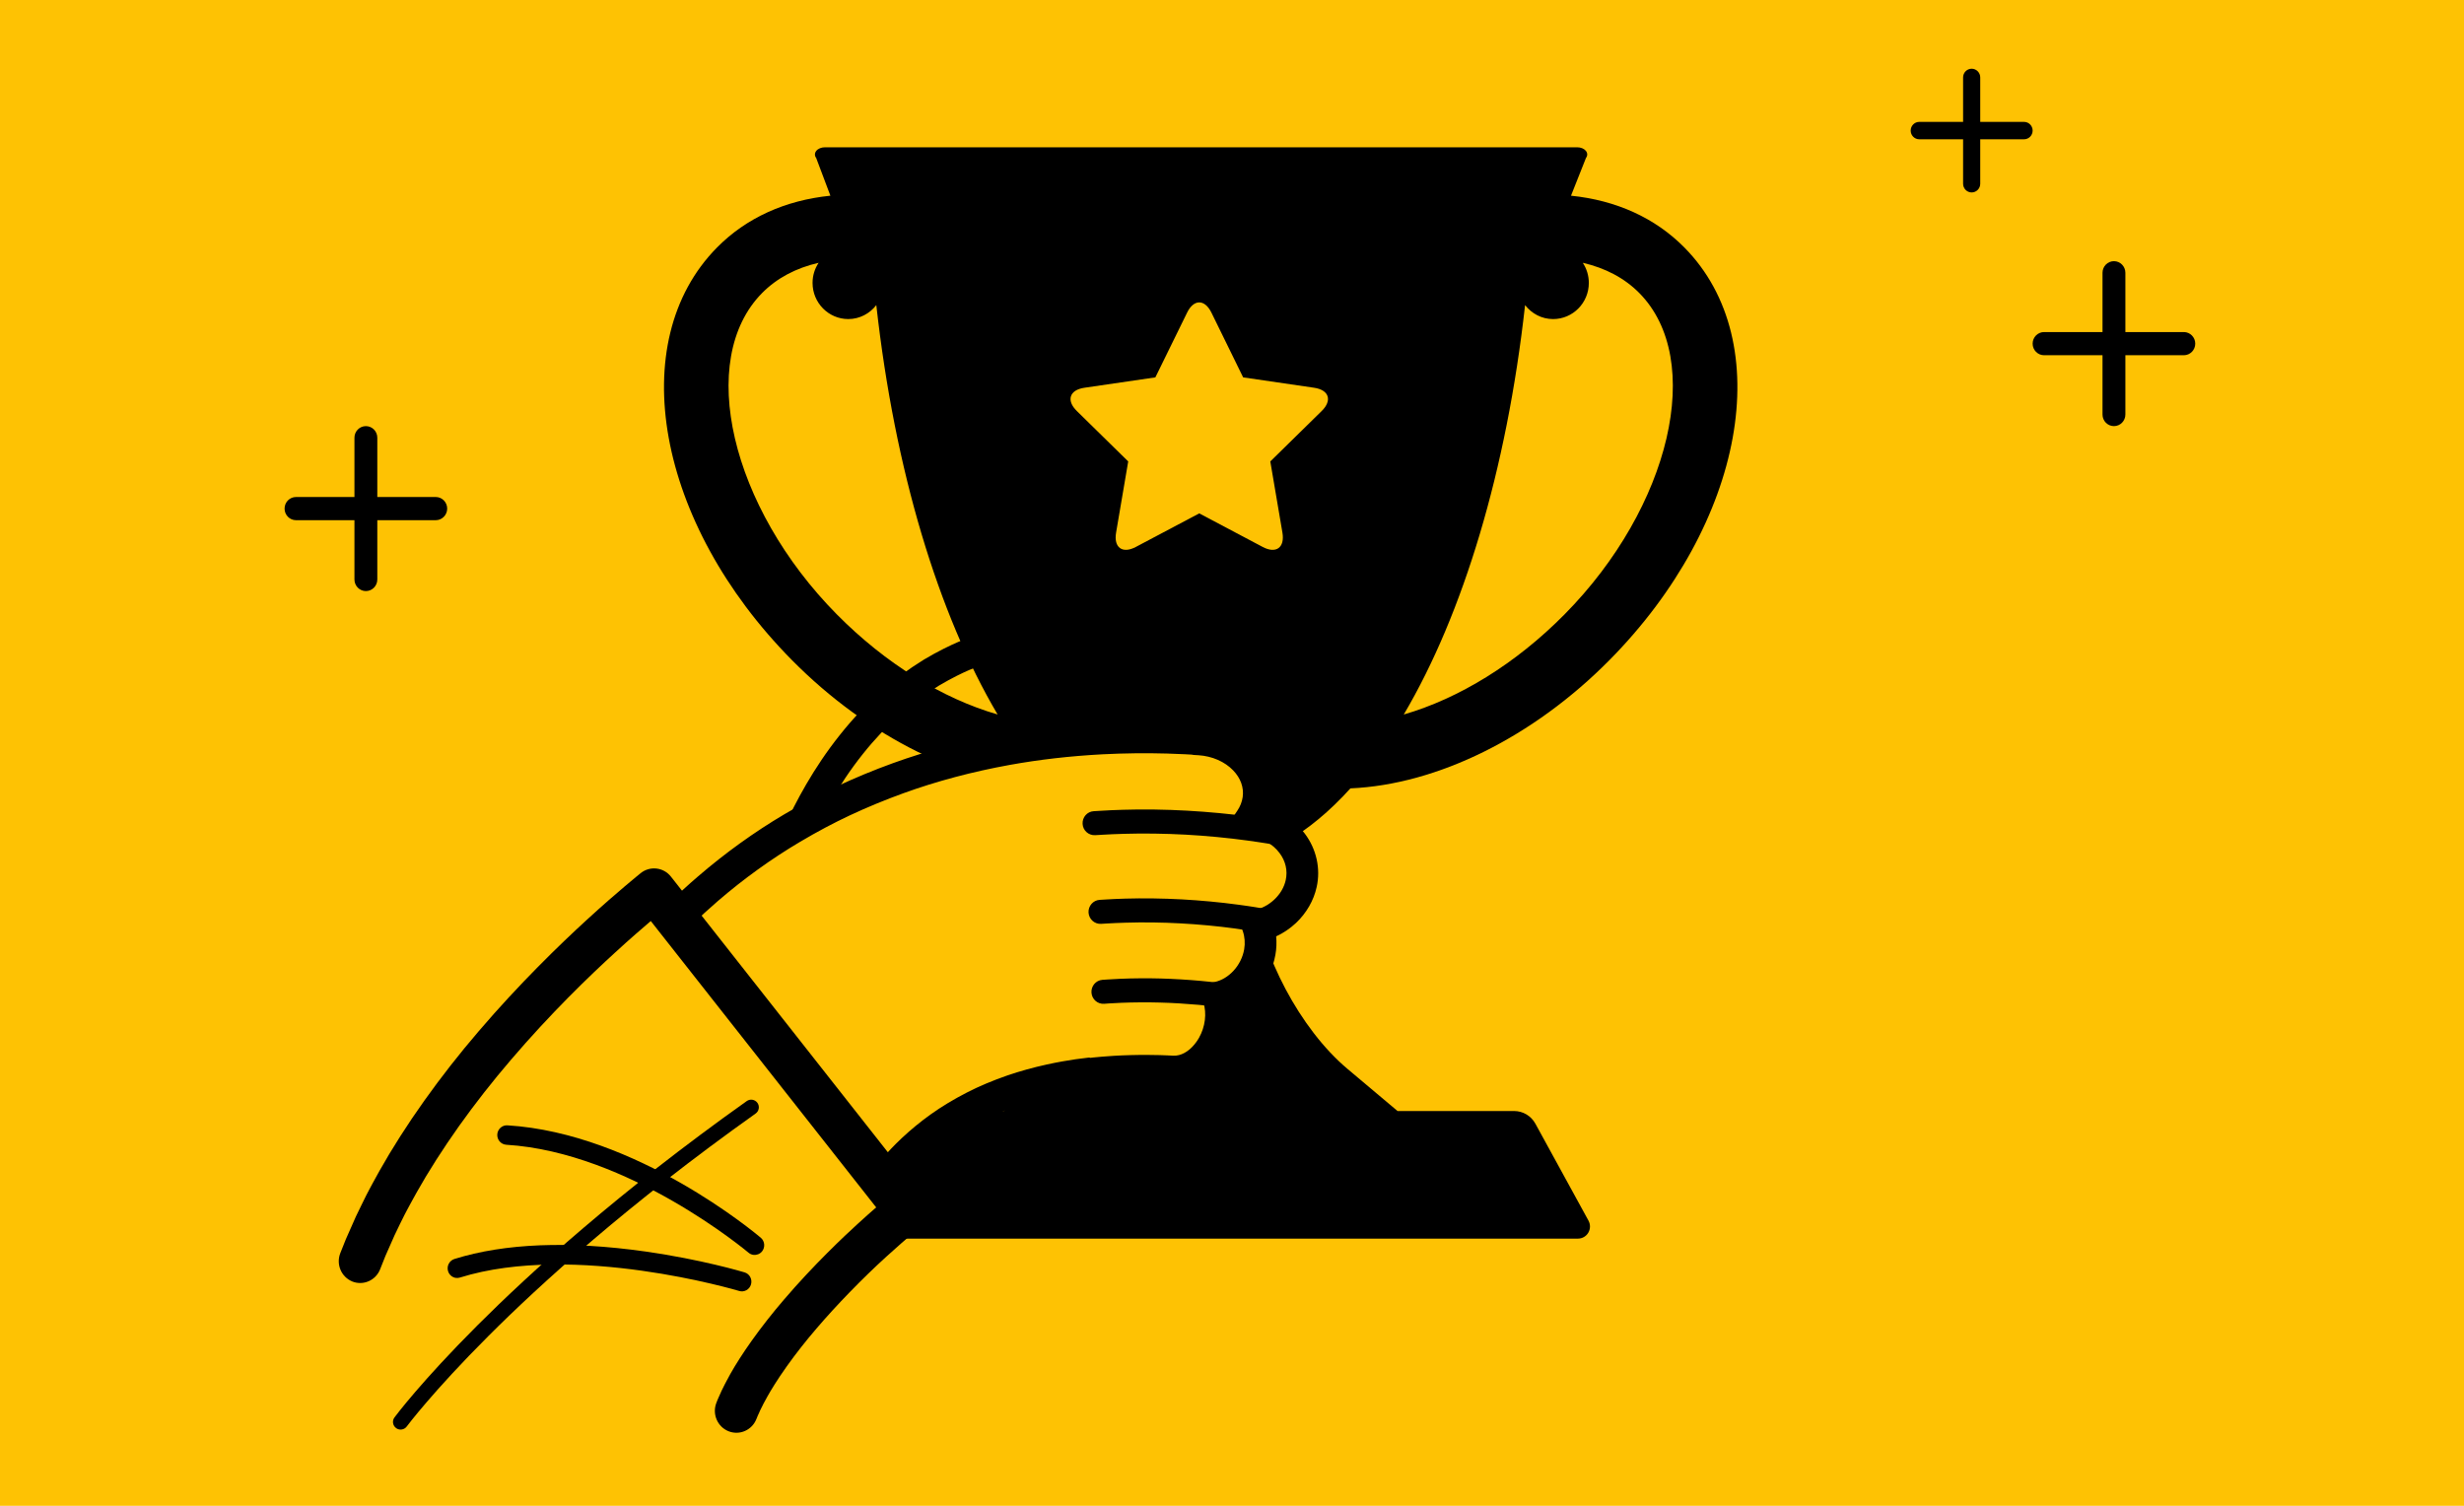 <svg width="180" height="110" viewBox="0 0 180 110" fill="none" xmlns="http://www.w3.org/2000/svg">
<rect width="180" height="110" fill="#FEC203"/>
<path d="M76.014 50.093C75.905 49.097 75.391 48.272 74.535 47.755C73.692 47.246 72.516 47.122 71.366 47.528C71.366 47.528 71.024 47.665 70.422 47.904C69.828 48.161 68.993 48.559 68.045 49.127C67.109 49.704 66.064 50.444 65.053 51.337C64.045 52.235 63.072 53.27 62.199 54.364C60.446 56.553 59.136 58.955 58.297 60.806C57.876 61.734 57.564 62.521 57.357 63.085C57.151 63.645 57.041 63.978 57.041 63.978L63.742 66.3C63.742 66.3 63.83 66.052 63.982 65.616C64.147 65.18 64.391 64.556 64.724 63.825C65.385 62.358 66.427 60.477 67.708 58.883C68.344 58.083 69.031 57.352 69.714 56.745C70.401 56.142 71.083 55.664 71.678 55.292C72.284 54.937 72.803 54.685 73.174 54.522C73.549 54.373 73.76 54.287 73.76 54.287C74.118 54.172 74.421 53.954 74.699 53.701C74.982 53.458 75.218 53.103 75.428 52.752C75.841 52.03 76.111 51.072 76.002 50.097L76.014 50.093Z" fill="#FEC203"/>
<path d="M63.746 67.403C63.628 67.403 63.51 67.386 63.396 67.343L56.695 65.022C56.135 64.825 55.831 64.209 56.017 63.636C56.017 63.636 56.131 63.29 56.346 62.705C56.649 61.888 56.969 61.123 57.319 60.353C58.09 58.652 59.418 56.108 61.365 53.676C62.267 52.538 63.299 51.444 64.34 50.517C65.288 49.679 66.342 48.896 67.484 48.191C68.542 47.558 69.436 47.139 70 46.895L70.969 46.507C70.969 46.507 70.995 46.494 71.012 46.489C72.407 45.998 73.949 46.122 75.087 46.81C76.229 47.498 76.937 48.623 77.085 49.969C77.207 51.094 76.954 52.273 76.372 53.295C76.12 53.718 75.82 54.176 75.407 54.531C74.99 54.911 74.577 55.163 74.13 55.317L73.574 55.54C73.304 55.659 72.82 55.886 72.225 56.236C71.568 56.651 70.969 57.092 70.426 57.57C69.785 58.143 69.136 58.836 68.55 59.567C67.51 60.862 66.477 62.576 65.71 64.278C65.453 64.842 65.213 65.419 64.998 66.005L64.762 66.672C64.602 67.116 64.189 67.398 63.746 67.398V67.403ZM58.436 63.307L63.093 64.923C63.299 64.393 63.514 63.872 63.746 63.371C64.585 61.516 65.723 59.631 66.873 58.199C67.531 57.374 68.268 56.587 69.006 55.929C69.642 55.369 70.333 54.856 71.117 54.364C71.834 53.941 72.402 53.671 72.756 53.522L73.372 53.274C73.397 53.265 73.418 53.257 73.443 53.248C73.603 53.197 73.776 53.086 73.987 52.893C74.189 52.718 74.383 52.41 74.514 52.192C74.851 51.602 75.007 50.88 74.935 50.226C74.864 49.567 74.531 49.042 73.979 48.708C73.397 48.358 72.525 48.298 71.741 48.571L70.818 48.939C70.337 49.144 69.537 49.525 68.593 50.085C67.573 50.717 66.616 51.423 65.765 52.179C64.817 53.026 63.873 54.026 63.042 55.069C61.142 57.442 59.869 59.981 59.279 61.285C58.975 61.952 58.697 62.619 58.432 63.32L58.436 63.307Z" fill="black"/>
<path d="M93.93 63.857V61.518C95.578 60.562 97.159 59.245 98.65 57.592C104.986 57.317 112 53.86 117.582 48.213C127.464 38.215 129.863 24.978 123.045 18.078C120.909 15.917 118.068 14.633 114.765 14.296L115.858 11.539C115.983 11.377 115.979 11.178 115.849 11.018C115.718 10.858 115.48 10.76 115.223 10.76H60.259C60.002 10.76 59.764 10.858 59.634 11.018C59.503 11.178 59.499 11.376 59.623 11.539L60.662 14.296C57.359 14.633 54.518 15.917 52.382 18.078C45.563 24.978 47.963 38.215 57.844 48.213C63.426 53.86 70.441 57.316 76.776 57.592C78.268 59.246 79.849 60.562 81.496 61.518V63.857C81.496 64.669 82.269 65.333 83.215 65.333H83.802C83.321 69.691 80.452 75.171 77.004 78.072L73.332 81.162H64.817C64.171 81.162 63.574 81.517 63.262 82.089L59.385 89.17C59.235 89.444 59.239 89.778 59.396 90.048C59.553 90.319 59.84 90.483 60.15 90.483H115.277C115.586 90.483 115.872 90.318 116.03 90.047C116.187 89.777 116.192 89.444 116.042 89.17L112.164 82.089C111.851 81.517 111.255 81.162 110.609 81.162H102.094L98.422 78.072C94.973 75.17 92.104 69.69 91.624 65.333H92.21C93.156 65.333 93.929 64.67 93.929 63.857H93.93ZM111.411 22.289C111.889 22.905 112.622 23.309 113.457 23.309C114.898 23.309 116.067 22.126 116.067 20.668C116.067 20.124 115.904 19.619 115.626 19.199C117.27 19.576 118.676 20.315 119.755 21.407C124.563 26.272 122.061 37.023 114.291 44.884C110.738 48.479 106.58 51.029 102.548 52.196C106.883 44.855 110.064 34.37 111.41 22.289H111.411ZM61.134 44.884C53.365 37.023 50.864 26.272 55.672 21.407C56.751 20.315 58.157 19.575 59.801 19.198C59.522 19.618 59.359 20.123 59.359 20.666C59.359 22.126 60.528 23.308 61.97 23.308C62.804 23.308 63.538 22.904 64.016 22.288C65.361 34.369 68.541 44.855 72.877 52.194C68.845 51.029 64.687 48.478 61.134 44.883V44.884Z" fill="black"/>
<path d="M86.719 22.839C87.208 21.842 88.008 21.842 88.497 22.839L90.815 27.568L96 28.326C97.093 28.486 97.34 29.252 96.549 30.028L92.798 33.709L93.683 38.905C93.87 40.001 93.223 40.474 92.245 39.957L87.608 37.503L82.971 39.957C81.993 40.474 81.346 40.001 81.533 38.905L82.418 33.709L78.667 30.028C77.876 29.252 78.124 28.486 79.217 28.326L84.401 27.568L86.72 22.839H86.719Z" fill="#FEC203"/>
<path d="M147.862 8.904H144.66V5.656C144.66 5.306 144.379 5.021 144.034 5.021C143.688 5.021 143.408 5.306 143.408 5.656V8.904H140.205C139.86 8.904 139.579 9.189 139.579 9.54C139.579 9.89 139.86 10.175 140.205 10.175H143.408V13.423C143.408 13.773 143.688 14.058 144.034 14.058C144.379 14.058 144.66 13.773 144.66 13.423V10.175H147.862C148.208 10.175 148.488 9.89 148.488 9.54C148.488 9.189 148.208 8.904 147.862 8.904Z" fill="black"/>
<path d="M159.532 24.257H155.263V19.926C155.263 19.459 154.888 19.079 154.428 19.079C153.967 19.079 153.593 19.459 153.593 19.926V24.257H149.323C148.863 24.257 148.488 24.637 148.488 25.104C148.488 25.571 148.863 25.951 149.323 25.951H153.593V30.282C153.593 30.749 153.967 31.129 154.428 31.129C154.888 31.129 155.263 30.749 155.263 30.282V25.951H159.532C159.993 25.951 160.367 25.571 160.367 25.104C160.367 24.637 159.993 24.257 159.532 24.257Z" fill="black"/>
<path d="M31.833 36.307H27.563V31.976C27.563 31.509 27.189 31.129 26.728 31.129C26.268 31.129 25.893 31.509 25.893 31.976V36.307H21.623C21.163 36.307 20.789 36.687 20.789 37.154C20.789 37.621 21.163 38.001 21.623 38.001H25.893V42.332C25.893 42.799 26.268 43.179 26.728 43.179C27.189 43.179 27.563 42.799 27.563 42.332V38.001H31.833C32.293 38.001 32.668 37.621 32.668 37.154C32.668 36.687 32.293 36.307 31.833 36.307Z" fill="black"/>
<path d="M46.399 72.263C46.159 72.071 46.033 71.755 46.058 71.37C46.083 70.99 46.252 70.571 46.538 70.224C46.538 70.224 46.656 70.083 46.88 69.818C46.993 69.686 47.128 69.523 47.288 69.335C47.453 69.147 47.647 68.933 47.862 68.694C48.726 67.736 50.007 66.394 51.701 64.936C53.391 63.478 55.481 61.905 57.867 60.494C59.059 59.789 60.311 59.114 61.613 58.507C62.911 57.895 64.251 57.344 65.6 56.856C68.297 55.877 71.028 55.193 73.574 54.736C76.119 54.274 78.479 54.052 80.481 53.945C82.483 53.842 84.139 53.855 85.29 53.885C85.867 53.902 86.318 53.919 86.626 53.937C86.933 53.954 87.098 53.958 87.098 53.958C87.178 53.962 87.254 53.975 87.329 53.983L87.629 54.001C88.969 54.086 90.14 54.65 90.916 55.454C91.695 56.262 92.075 57.314 91.927 58.383C91.847 58.938 91.641 59.451 91.333 59.896L91.451 59.913C92.648 60.075 93.706 60.687 94.388 61.593C95.054 62.478 95.278 63.534 95.05 64.538C94.873 65.342 94.443 66.026 93.883 66.556C93.322 67.082 92.627 67.458 91.877 67.625C92.083 68.224 92.138 68.878 92.024 69.54C91.877 70.4 91.472 71.148 90.937 71.725C90.402 72.302 89.732 72.704 89.007 72.871C89.18 73.426 89.234 74.038 89.154 74.666C89.015 75.739 88.531 76.662 87.89 77.308C87.249 77.954 86.457 78.326 85.623 78.283C85.623 78.283 85.243 78.261 84.678 78.244C84.114 78.227 83.364 78.223 82.622 78.244C81.88 78.261 81.147 78.308 80.607 78.355C80.338 78.381 80.11 78.402 79.954 78.415C79.798 78.432 79.71 78.445 79.71 78.445C79.655 78.45 79.596 78.45 79.541 78.445C79.541 78.445 79.47 78.454 79.331 78.471C79.196 78.488 78.998 78.518 78.745 78.548C78.243 78.625 77.531 78.74 76.709 78.92C75.887 79.103 74.952 79.347 73.995 79.672C73.047 80.001 72.073 80.395 71.167 80.861C70.257 81.327 69.401 81.844 68.639 82.387C67.88 82.934 67.214 83.494 66.666 84.007C66.118 84.52 65.689 84.99 65.389 85.324C65.238 85.486 65.128 85.632 65.048 85.721C64.972 85.815 64.926 85.862 64.926 85.862C64.652 86.196 64.028 86.162 63.518 85.764L46.387 72.259L46.399 72.263Z" fill="#FEC203"/>
<path d="M89.597 76.975C89.353 77.406 89.058 77.8 88.721 78.142C87.823 79.048 86.71 79.514 85.581 79.454C85.556 79.454 85.197 79.433 84.658 79.415C84.274 79.403 83.507 79.39 82.665 79.415C82.037 79.433 81.324 79.471 80.713 79.522L79.853 79.608C79.761 79.616 79.668 79.621 79.575 79.621L78.914 79.706C78.412 79.783 77.738 79.89 76.962 80.061C76.065 80.258 75.192 80.501 74.371 80.779C73.393 81.117 72.491 81.498 71.694 81.904C70.839 82.344 70.038 82.827 69.313 83.344C68.673 83.806 68.049 84.319 67.459 84.871C66.966 85.332 66.578 85.755 66.254 86.119L66.241 86.132C66.169 86.209 66.106 86.285 66.047 86.358C66.005 86.409 65.963 86.461 65.929 86.499L65.824 86.627C65.145 87.444 63.835 87.478 62.836 86.7L45.696 73.191C45.148 72.759 44.861 72.067 44.912 71.297C44.958 70.643 45.232 69.985 45.671 69.468L46.421 68.578C46.543 68.433 46.682 68.279 46.83 68.117L47.015 67.911C48.283 66.505 49.573 65.244 50.964 64.047C52.974 62.315 55.107 60.781 57.298 59.485C58.609 58.712 59.903 58.023 61.142 57.442C62.465 56.822 63.839 56.253 65.225 55.753C67.775 54.83 70.519 54.099 73.384 53.581C75.635 53.171 77.94 52.906 80.435 52.773C82.1 52.688 83.748 52.671 85.336 52.714C85.926 52.731 86.386 52.752 86.702 52.765L87.17 52.791C87.275 52.795 87.372 52.808 87.469 52.821L87.709 52.838C89.268 52.936 90.743 53.594 91.751 54.646C92.787 55.723 93.276 57.147 93.078 58.553C93.053 58.746 93.015 58.93 92.965 59.113C93.9 59.49 94.722 60.101 95.312 60.888C96.167 62.02 96.488 63.453 96.184 64.803C95.969 65.782 95.442 66.697 94.68 67.42C94.246 67.826 93.757 68.159 93.226 68.403C93.268 68.848 93.251 69.301 93.171 69.745C92.99 70.784 92.505 71.759 91.784 72.533C91.355 72.994 90.866 73.362 90.335 73.631C90.368 74.02 90.36 74.418 90.309 74.82C90.213 75.585 89.972 76.308 89.597 76.975ZM79.643 77.278L79.858 77.252L80.507 77.192C80.903 77.158 81.687 77.099 82.601 77.077C83.495 77.051 84.312 77.069 84.721 77.077C85.282 77.094 85.657 77.116 85.699 77.12C86.297 77.15 86.786 76.791 87.085 76.487C87.275 76.29 87.448 76.064 87.591 75.812C87.814 75.414 87.958 74.982 88.017 74.521C88.072 74.067 88.038 73.636 87.911 73.234L87.528 72.016L88.754 71.733C89.247 71.622 89.715 71.34 90.103 70.925C90.512 70.485 90.79 69.929 90.891 69.344C90.967 68.895 90.933 68.437 90.79 68.023L90.356 66.778L91.629 66.492C92.176 66.368 92.686 66.099 93.099 65.706C93.521 65.308 93.811 64.816 93.925 64.29C94.077 63.602 93.917 62.901 93.47 62.311C92.973 61.648 92.181 61.2 91.296 61.08L89.315 60.811L90.381 59.237C90.596 58.921 90.731 58.579 90.781 58.224C90.878 57.532 90.63 56.843 90.086 56.279C89.471 55.638 88.548 55.236 87.557 55.172L87.191 55.151L87.127 55.138C87.094 55.133 87.064 55.129 87.031 55.125L86.567 55.099C86.264 55.082 85.821 55.065 85.252 55.048C83.727 55.005 82.133 55.022 80.536 55.103C78.147 55.232 75.934 55.488 73.772 55.877C71.033 56.373 68.411 57.07 65.984 57.951C64.665 58.429 63.354 58.968 62.094 59.558C60.918 60.109 59.692 60.759 58.444 61.499C56.371 62.726 54.348 64.179 52.443 65.821C51.132 66.95 49.91 68.147 48.709 69.476L48.524 69.681C48.389 69.831 48.262 69.968 48.157 70.096L47.411 70.977C47.301 71.109 47.226 71.272 47.205 71.413L64.231 84.832C64.231 84.832 64.248 84.845 64.256 84.849C64.256 84.849 64.256 84.849 64.26 84.845C64.328 84.759 64.425 84.644 64.538 84.52C64.796 84.234 65.276 83.703 65.879 83.139C66.54 82.519 67.244 81.942 67.969 81.421C68.787 80.835 69.688 80.296 70.645 79.805C71.534 79.347 72.537 78.928 73.62 78.552C74.531 78.244 75.483 77.979 76.461 77.765C77.308 77.577 78.037 77.462 78.572 77.381L79.546 77.257L79.63 77.265L79.643 77.278Z" fill="black"/>
<path d="M94.047 61.285C93.874 61.593 93.52 61.777 93.154 61.717L92.585 61.619C92.256 61.567 91.738 61.486 91.114 61.401C89.744 61.212 88.105 61.054 86.613 60.973C85.142 60.892 83.486 60.87 82.078 60.913C81.501 60.93 80.97 60.952 80.582 60.977L80.001 61.011C79.524 61.037 79.111 60.669 79.086 60.187C79.057 59.703 79.423 59.284 79.9 59.259L80.477 59.225C80.886 59.199 81.438 59.173 82.032 59.156C83.49 59.109 85.193 59.135 86.714 59.22C88.252 59.306 89.942 59.464 91.354 59.661C91.995 59.746 92.53 59.832 92.876 59.887L93.453 59.986C93.925 60.067 94.241 60.516 94.165 60.995C94.148 61.101 94.11 61.2 94.06 61.285H94.047Z" fill="black"/>
<path d="M92.888 67.672C92.711 67.98 92.362 68.164 91.995 68.1L91.455 68.01C91.144 67.963 90.714 67.894 90.204 67.826C88.982 67.659 87.536 67.522 86.23 67.454C84.94 67.381 83.486 67.364 82.251 67.403C81.716 67.42 81.265 67.437 80.945 67.458L80.435 67.488C79.959 67.518 79.55 67.146 79.52 66.663C79.495 66.18 79.857 65.765 80.334 65.736L80.839 65.706C81.172 65.684 81.644 65.663 82.201 65.646C83.486 65.607 84.991 65.629 86.326 65.701C87.675 65.774 89.171 65.915 90.431 66.086C90.958 66.154 91.401 66.223 91.721 66.274L92.277 66.368C92.749 66.445 93.07 66.898 92.99 67.377C92.973 67.484 92.935 67.582 92.888 67.672Z" fill="black"/>
<path d="M89.706 73.106C89.537 73.4 89.209 73.584 88.85 73.542C88.846 73.542 88.328 73.478 87.569 73.405C86.667 73.324 85.635 73.26 84.737 73.238C83.823 73.212 82.799 73.221 81.926 73.255C81.172 73.285 80.67 73.328 80.666 73.328C80.19 73.366 79.773 73.007 79.735 72.524C79.697 72.041 80.051 71.618 80.527 71.579C80.548 71.579 81.067 71.537 81.855 71.502C82.761 71.464 83.831 71.455 84.784 71.481C85.715 71.507 86.79 71.571 87.725 71.656C88.517 71.729 89.04 71.793 89.061 71.797C89.533 71.857 89.874 72.293 89.816 72.776C89.803 72.896 89.765 73.007 89.706 73.106Z" fill="black"/>
<path d="M53.795 103.069L26.309 92.129C26.309 92.129 26.372 91.971 26.49 91.672C26.549 91.522 26.62 91.339 26.709 91.125C26.797 90.92 26.903 90.684 27.017 90.419C27.135 90.154 27.265 89.864 27.404 89.547C27.552 89.244 27.712 88.919 27.881 88.573C27.965 88.397 28.058 88.218 28.15 88.034C28.243 87.855 28.34 87.675 28.437 87.487C28.639 87.119 28.846 86.717 29.069 86.324C29.962 84.738 31.05 83.032 32.259 81.335C33.465 79.638 34.788 77.954 36.145 76.372C38.859 73.2 41.687 70.404 43.9 68.386C45.004 67.377 45.952 66.552 46.643 65.971C46.997 65.676 47.275 65.441 47.465 65.282C47.667 65.12 47.773 65.03 47.773 65.03L66.194 88.436C66.194 88.436 66.139 88.483 66.033 88.568C65.92 88.662 65.751 88.803 65.536 88.983C65.098 89.355 64.445 89.919 63.678 90.62C62.139 92.023 60.146 94.006 58.452 95.99C57.6 96.986 56.829 97.973 56.193 98.867C55.556 99.765 55.047 100.568 54.688 101.205C54.596 101.368 54.524 101.513 54.444 101.654C54.41 101.723 54.364 101.795 54.334 101.859C54.305 101.924 54.275 101.983 54.246 102.039C54.187 102.154 54.132 102.266 54.081 102.364C54.039 102.458 54.006 102.543 53.972 102.62C53.938 102.693 53.904 102.761 53.879 102.821C53.858 102.877 53.845 102.924 53.829 102.958C53.799 103.031 53.782 103.069 53.782 103.069H53.795Z" fill="#FEC203"/>
<path d="M25.728 93.613C26.533 93.938 27.447 93.54 27.768 92.724L28.155 91.749L28.83 90.223C28.952 89.971 29.082 89.706 29.217 89.419L29.55 88.748C29.601 88.645 29.664 88.534 29.723 88.419L29.98 87.94C30.123 87.671 30.275 87.393 30.427 87.128C31.291 85.585 32.365 83.909 33.529 82.267C34.692 80.634 35.969 79.001 37.33 77.415C40.2 74.055 43.057 71.293 44.95 69.57C46.029 68.578 46.939 67.796 47.541 67.283L64.007 88.201C63.628 88.53 63.164 88.94 62.629 89.432C61.744 90.236 59.451 92.386 57.268 94.942C56.43 95.917 55.62 96.952 54.921 97.931C54.289 98.82 53.741 99.675 53.332 100.406C53.273 100.513 53.218 100.615 53.168 100.714C53.138 100.765 53.113 100.812 53.088 100.859C53.084 100.872 53.075 100.881 53.071 100.893L53.041 100.949C53.003 101.017 52.97 101.081 52.94 101.141C52.94 101.15 52.936 101.154 52.932 101.158L52.691 101.641C52.679 101.667 52.666 101.693 52.658 101.723L52.468 102.146C52.451 102.184 52.434 102.223 52.418 102.261L52.333 102.479C52.013 103.296 52.409 104.228 53.218 104.553C54.023 104.878 54.938 104.476 55.258 103.659L55.304 103.548C55.304 103.548 55.313 103.527 55.317 103.514L55.347 103.441L55.414 103.292C55.414 103.292 55.427 103.27 55.431 103.262L55.524 103.044L55.667 102.757C55.667 102.757 55.675 102.74 55.679 102.736L55.76 102.569C55.76 102.569 55.776 102.539 55.785 102.522C55.802 102.492 55.819 102.458 55.836 102.428C55.873 102.36 55.911 102.291 55.949 102.223C55.983 102.159 56.017 102.09 56.059 102.018C56.063 102.009 56.067 102.001 56.072 101.996C56.32 101.556 56.763 100.816 57.483 99.803C58.124 98.901 58.874 97.948 59.654 97.041C61.091 95.357 62.987 93.403 64.74 91.809C65.575 91.048 66.237 90.479 66.553 90.21L67.193 89.68C67.868 89.129 67.973 88.128 67.433 87.444L49.012 64.038C48.751 63.705 48.372 63.495 47.955 63.448C47.537 63.401 47.12 63.525 46.796 63.79L46.488 64.043C46.488 64.043 46.48 64.051 46.475 64.051L45.654 64.739C45.026 65.269 44.039 66.12 42.855 67.206C40.904 68.993 37.945 71.853 34.97 75.333C33.55 76.987 32.214 78.697 30.996 80.407C29.765 82.135 28.632 83.913 27.717 85.542C27.549 85.837 27.388 86.136 27.232 86.422L26.975 86.901C26.904 87.038 26.832 87.171 26.76 87.312L26.419 88.004C26.271 88.308 26.128 88.594 26.002 88.863C26.002 88.872 25.993 88.885 25.989 88.893L25.285 90.484C25.285 90.484 25.273 90.514 25.264 90.531L24.86 91.544C24.539 92.365 24.931 93.288 25.741 93.617L25.728 93.613Z" fill="black"/>
<path d="M33.313 93.356C33.048 93.322 32.816 93.134 32.732 92.861C32.618 92.484 32.825 92.091 33.196 91.971C36.883 90.821 41.578 90.638 47.141 91.424C51.263 92.01 54.267 92.912 54.394 92.95C54.765 93.061 54.971 93.455 54.862 93.831C54.752 94.207 54.36 94.421 53.993 94.305C53.876 94.271 41.953 90.723 33.604 93.326C33.507 93.356 33.406 93.365 33.309 93.352L33.313 93.356Z" fill="black"/>
<path d="M55.043 91.672C54.916 91.655 54.79 91.604 54.685 91.514C54.596 91.441 45.948 84.174 36.984 83.626C36.601 83.601 36.306 83.267 36.327 82.874C36.352 82.485 36.681 82.186 37.064 82.207C46.496 82.784 55.211 90.112 55.578 90.419C55.873 90.672 55.911 91.121 55.667 91.42C55.506 91.612 55.27 91.698 55.043 91.668V91.672Z" fill="black"/>
<path d="M28.982 104.355C28.982 104.355 28.95 104.333 28.935 104.322C28.687 104.141 28.632 103.792 28.818 103.545C28.895 103.439 30.762 100.935 34.882 96.814C38.675 93.024 45.162 87.105 54.551 80.436C54.803 80.258 55.153 80.316 55.332 80.567C55.511 80.818 55.452 81.167 55.201 81.345C45.877 87.969 39.437 93.842 35.674 97.603C31.611 101.666 29.733 104.18 29.715 104.206C29.544 104.439 29.223 104.5 28.979 104.355H28.982Z" fill="black"/>
</svg>
